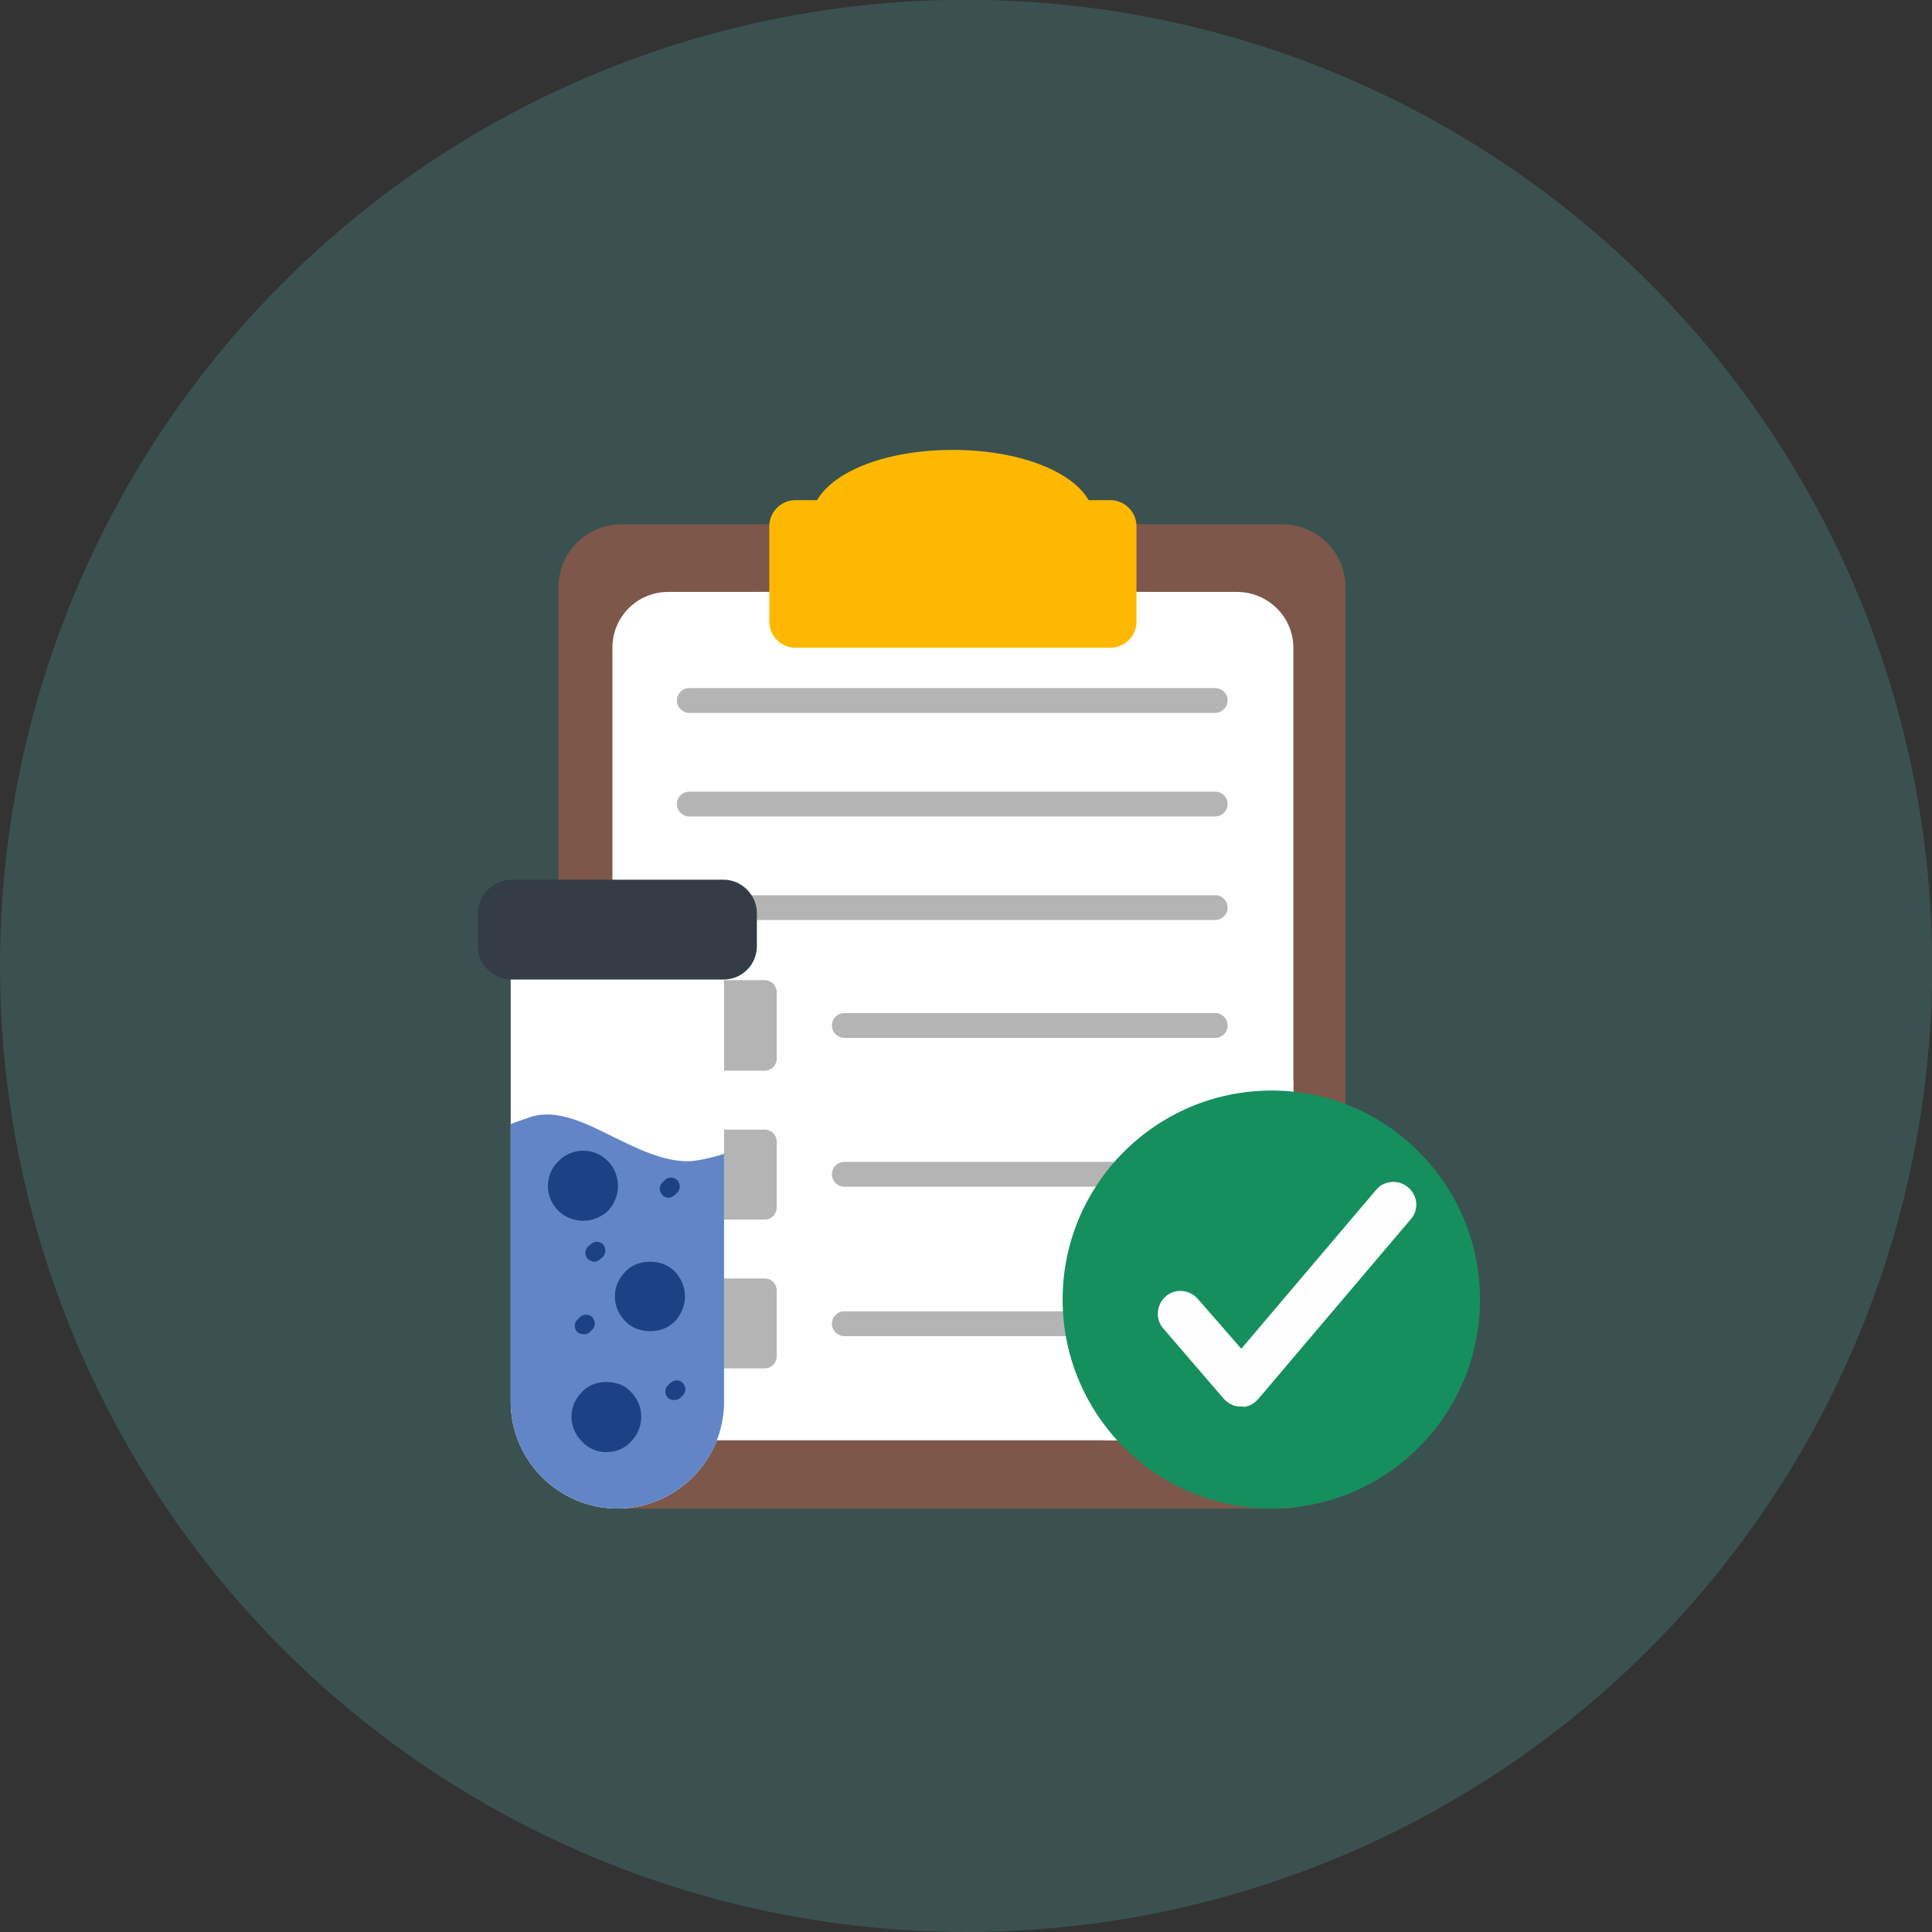 <svg width="73" height="73" viewBox="0 0 73 73" fill="none" xmlns="http://www.w3.org/2000/svg">
<rect x="0" y="0" width="73" height="73" fill="#333333" stroke="none"/>
<circle opacity="0.2" cx="36.504" cy="36.496" r="36.504" fill="#55CAC5"/>
<g clip-path="url(#clip0_1361_22667)">
<path fill-rule="evenodd" clip-rule="evenodd" d="M35.98 57H23.491C22.178 57 21.101 55.922 21.101 54.61V22.179C21.101 20.866 22.178 19.812 23.491 19.812H29.536C29.771 19.812 29.982 20 30.005 20.234H35.98H41.932C41.956 20 42.167 19.812 42.401 19.812H48.447C49.759 19.812 50.837 20.866 50.837 22.179V54.61C50.837 55.922 49.759 57 48.447 57H35.98Z" fill="#7D574A"/>
<path fill-rule="evenodd" clip-rule="evenodd" d="M50.837 41.3V54.61C50.837 55.922 49.759 57 48.447 57H45.517C42.19 55.922 39.753 52.782 39.753 49.103C39.753 44.534 43.479 40.831 48.048 40.831C49.032 40.831 49.97 40.995 50.837 41.3Z" fill="#7D574A"/>
<path fill-rule="evenodd" clip-rule="evenodd" d="M28.67 19.812H29.537C29.771 19.812 29.982 20 30.006 20.234H42.003C42.027 20 42.214 19.812 42.472 19.812H43.316C43.316 19.835 43.316 19.859 43.316 19.882V23.491C43.316 24.241 42.706 24.85 41.956 24.85H30.052C29.279 24.85 28.67 24.241 28.67 23.491V19.882C28.67 19.859 28.67 19.835 28.67 19.812Z" fill="#7D574A"/>
<path fill-rule="evenodd" clip-rule="evenodd" d="M36.004 54.422H25.249C24.077 54.422 23.14 53.485 23.14 52.313V24.475C23.14 23.303 24.077 22.366 25.249 22.366H29.537C29.771 22.366 29.959 22.53 30.006 22.765H36.004H42.003C42.027 22.53 42.237 22.366 42.472 22.366H46.737C47.908 22.366 48.869 23.303 48.869 24.475V52.313C48.869 53.485 47.908 54.422 46.737 54.422H36.004Z" fill="white"/>
<path fill-rule="evenodd" clip-rule="evenodd" d="M48.869 40.855V52.313C48.869 53.485 47.908 54.422 46.737 54.422H41.699C40.504 52.993 39.754 51.142 39.754 49.103C39.754 44.534 43.48 40.831 48.049 40.831C48.307 40.831 48.588 40.831 48.869 40.855ZM28.67 22.366H29.537C29.771 22.366 29.959 22.53 30.006 22.765H42.003C42.027 22.53 42.238 22.366 42.472 22.366H43.316V23.491C43.316 24.241 42.706 24.85 41.956 24.85H30.052C29.279 24.85 28.67 24.241 28.67 23.491V22.366Z" fill="white"/>
<path fill-rule="evenodd" clip-rule="evenodd" d="M41.956 24.475H30.052C29.514 24.475 29.068 24.03 29.068 23.491V19.882C29.068 19.343 29.514 18.898 30.052 18.898H30.873C31.529 17.773 33.544 17 36.005 17C38.441 17 40.48 17.773 41.136 18.898H41.956C42.495 18.898 42.941 19.343 42.941 19.882V23.491C42.941 24.03 42.495 24.475 41.956 24.475Z" fill="#FFB800"/>
<path fill-rule="evenodd" clip-rule="evenodd" d="M28.88 40.456H26.982C26.724 40.456 26.514 40.245 26.514 39.988C26.514 39.402 26.514 38.09 26.514 37.504C26.514 37.246 26.724 37.035 26.982 37.035H28.88C29.161 37.035 29.349 37.246 29.349 37.504V39.988C29.349 40.245 29.161 40.456 28.88 40.456ZM28.88 46.08H26.982C26.724 46.08 26.514 45.869 26.514 45.612C26.514 44.51 26.514 44.229 26.514 43.151C26.514 42.893 26.724 42.682 26.982 42.682H28.88C29.161 42.682 29.349 42.893 29.349 43.151V45.612C29.349 45.869 29.161 46.08 28.88 46.08ZM28.88 51.704H26.982C26.724 51.704 26.514 51.493 26.514 51.236C26.514 50.673 26.514 49.361 26.514 48.775C26.514 48.517 26.724 48.306 26.982 48.306H28.88C29.161 48.306 29.349 48.517 29.349 48.775V51.236C29.349 51.493 29.161 51.704 28.88 51.704ZM45.916 26.936H26.045C25.787 26.936 25.576 26.725 25.576 26.467C25.576 26.209 25.787 25.998 26.045 25.998H45.916C46.174 25.998 46.385 26.209 46.385 26.467C46.385 26.725 46.174 26.936 45.916 26.936ZM45.916 30.849H26.045C25.787 30.849 25.576 30.638 25.576 30.38C25.576 30.122 25.787 29.912 26.045 29.912H45.916C46.174 29.912 46.385 30.122 46.385 30.38C46.385 30.638 46.174 30.849 45.916 30.849ZM45.916 39.215H31.903C31.645 39.215 31.434 39.004 31.434 38.746C31.434 38.488 31.645 38.277 31.903 38.277H45.916C46.174 38.277 46.385 38.488 46.385 38.746C46.385 39.004 46.174 39.215 45.916 39.215ZM42.307 44.838H31.903C31.645 44.838 31.434 44.627 31.434 44.37C31.434 44.112 31.645 43.901 31.903 43.901H42.307C42.565 43.901 42.776 44.112 42.776 44.37C42.776 44.627 42.565 44.838 42.307 44.838ZM40.667 50.486H31.903C31.645 50.486 31.434 50.275 31.434 50.017C31.434 49.759 31.645 49.548 31.903 49.548H40.667C40.925 49.548 41.136 49.759 41.136 50.017C41.136 50.275 40.925 50.486 40.667 50.486ZM45.916 34.762H28.13C27.873 34.762 27.662 34.551 27.662 34.294C27.662 34.036 27.873 33.825 28.13 33.825H45.916C46.174 33.825 46.385 34.036 46.385 34.294C46.385 34.551 46.174 34.762 45.916 34.762Z" fill="#B4B4B4"/>
<path fill-rule="evenodd" clip-rule="evenodd" d="M48.048 57C43.69 57 40.151 53.462 40.151 49.103C40.151 44.745 43.69 41.206 48.048 41.206C52.383 41.206 55.922 44.745 55.922 49.103C55.922 53.462 52.383 57 48.048 57Z" fill="#158F5E"/>
<path fill-rule="evenodd" clip-rule="evenodd" d="M46.902 50.962L51.991 44.964C52.303 44.59 52.854 44.563 53.2 44.859C53.574 45.171 53.623 45.716 53.305 46.068L47.553 52.849C47.442 52.976 47.301 53.086 47.12 53.135C46.985 53.171 47.053 53.153 46.905 53.144C46.644 53.166 46.414 53.033 46.246 52.86L43.956 50.198C43.643 49.845 43.691 49.299 44.044 48.986C44.397 48.673 44.943 48.721 45.256 49.074L46.902 50.962Z" fill="#FEFEFE"/>
<path fill-rule="evenodd" clip-rule="evenodd" d="M23.327 57C21.101 57 19.297 55.172 19.297 52.97V36.684C19.297 36.496 19.438 36.356 19.625 36.356H27.03C27.217 36.356 27.358 36.496 27.358 36.684V52.97C27.358 55.172 25.553 57 23.327 57Z" fill="white"/>
<path fill-rule="evenodd" clip-rule="evenodd" d="M27.334 37.012H19.343C18.64 37.012 18.055 36.449 18.055 35.746V34.504C18.055 33.825 18.64 33.239 19.343 33.239H27.334C28.037 33.239 28.599 33.825 28.599 34.504V35.746C28.599 36.449 28.037 37.012 27.334 37.012Z" fill="#343D45"/>
<path fill-rule="evenodd" clip-rule="evenodd" d="M27.358 52.97V43.596C26.936 43.737 26.303 43.878 25.999 43.878C25.038 43.878 24.101 43.409 23.187 42.964C22.109 42.425 21.078 41.909 20.094 42.19C20.023 42.214 19.602 42.355 19.297 42.472V52.97C19.297 55.172 21.101 57 23.327 57C25.553 57 27.358 55.172 27.358 52.97Z" fill="#6285C7"/>
<path fill-rule="evenodd" clip-rule="evenodd" d="M22.038 46.127C21.686 46.127 21.335 45.987 21.101 45.752C20.843 45.495 20.702 45.166 20.702 44.815C20.702 44.463 20.843 44.112 21.101 43.878C21.335 43.62 21.686 43.479 22.038 43.479C22.389 43.479 22.717 43.62 22.975 43.878C23.209 44.112 23.35 44.463 23.35 44.815C23.35 45.166 23.209 45.495 22.975 45.752C22.717 45.987 22.389 46.127 22.038 46.127ZM24.569 50.298C24.217 50.298 23.866 50.181 23.631 49.923C23.373 49.666 23.233 49.337 23.233 48.986C23.233 48.635 23.373 48.306 23.631 48.049C23.866 47.791 24.217 47.674 24.569 47.674C24.92 47.674 25.248 47.791 25.506 48.049C25.74 48.306 25.881 48.635 25.881 48.986C25.881 49.337 25.74 49.666 25.506 49.923C25.248 50.181 24.92 50.298 24.569 50.298ZM22.905 54.868C22.553 54.868 22.225 54.727 21.991 54.469C21.733 54.212 21.593 53.883 21.593 53.532C21.593 53.181 21.733 52.852 21.991 52.595C22.225 52.337 22.553 52.22 22.905 52.22C23.28 52.22 23.608 52.337 23.842 52.595C24.358 53.11 24.358 53.954 23.842 54.469C23.608 54.727 23.28 54.868 22.905 54.868ZM25.248 45.26C25.178 45.26 25.084 45.213 25.014 45.143C24.897 45.002 24.897 44.791 25.037 44.674L25.131 44.581C25.248 44.463 25.459 44.463 25.6 44.604C25.717 44.745 25.717 44.956 25.576 45.073L25.483 45.166C25.412 45.213 25.342 45.26 25.248 45.26ZM22.46 47.674C22.366 47.674 22.272 47.627 22.202 47.557C22.085 47.439 22.085 47.228 22.225 47.088L22.319 47.018C22.46 46.877 22.671 46.901 22.788 47.018C22.905 47.158 22.905 47.369 22.764 47.51L22.671 47.58C22.6 47.65 22.53 47.674 22.46 47.674ZM22.061 50.415C21.968 50.415 21.874 50.392 21.803 50.322C21.686 50.181 21.686 49.97 21.827 49.853L21.921 49.759C22.061 49.642 22.272 49.642 22.389 49.783C22.506 49.923 22.506 50.134 22.366 50.251L22.272 50.345C22.225 50.392 22.132 50.415 22.061 50.415ZM25.483 52.899C25.389 52.899 25.295 52.876 25.225 52.806C25.108 52.665 25.108 52.454 25.248 52.337L25.342 52.243C25.483 52.126 25.693 52.126 25.811 52.267C25.928 52.407 25.928 52.618 25.787 52.735L25.693 52.829C25.646 52.876 25.553 52.899 25.483 52.899Z" fill="#1D4185"/>
</g>
<defs>
<clipPath id="clip0_1361_22667">
<rect width="40" height="40" fill="white" transform="translate(17 17)"/>
</clipPath>
</defs>
</svg>
